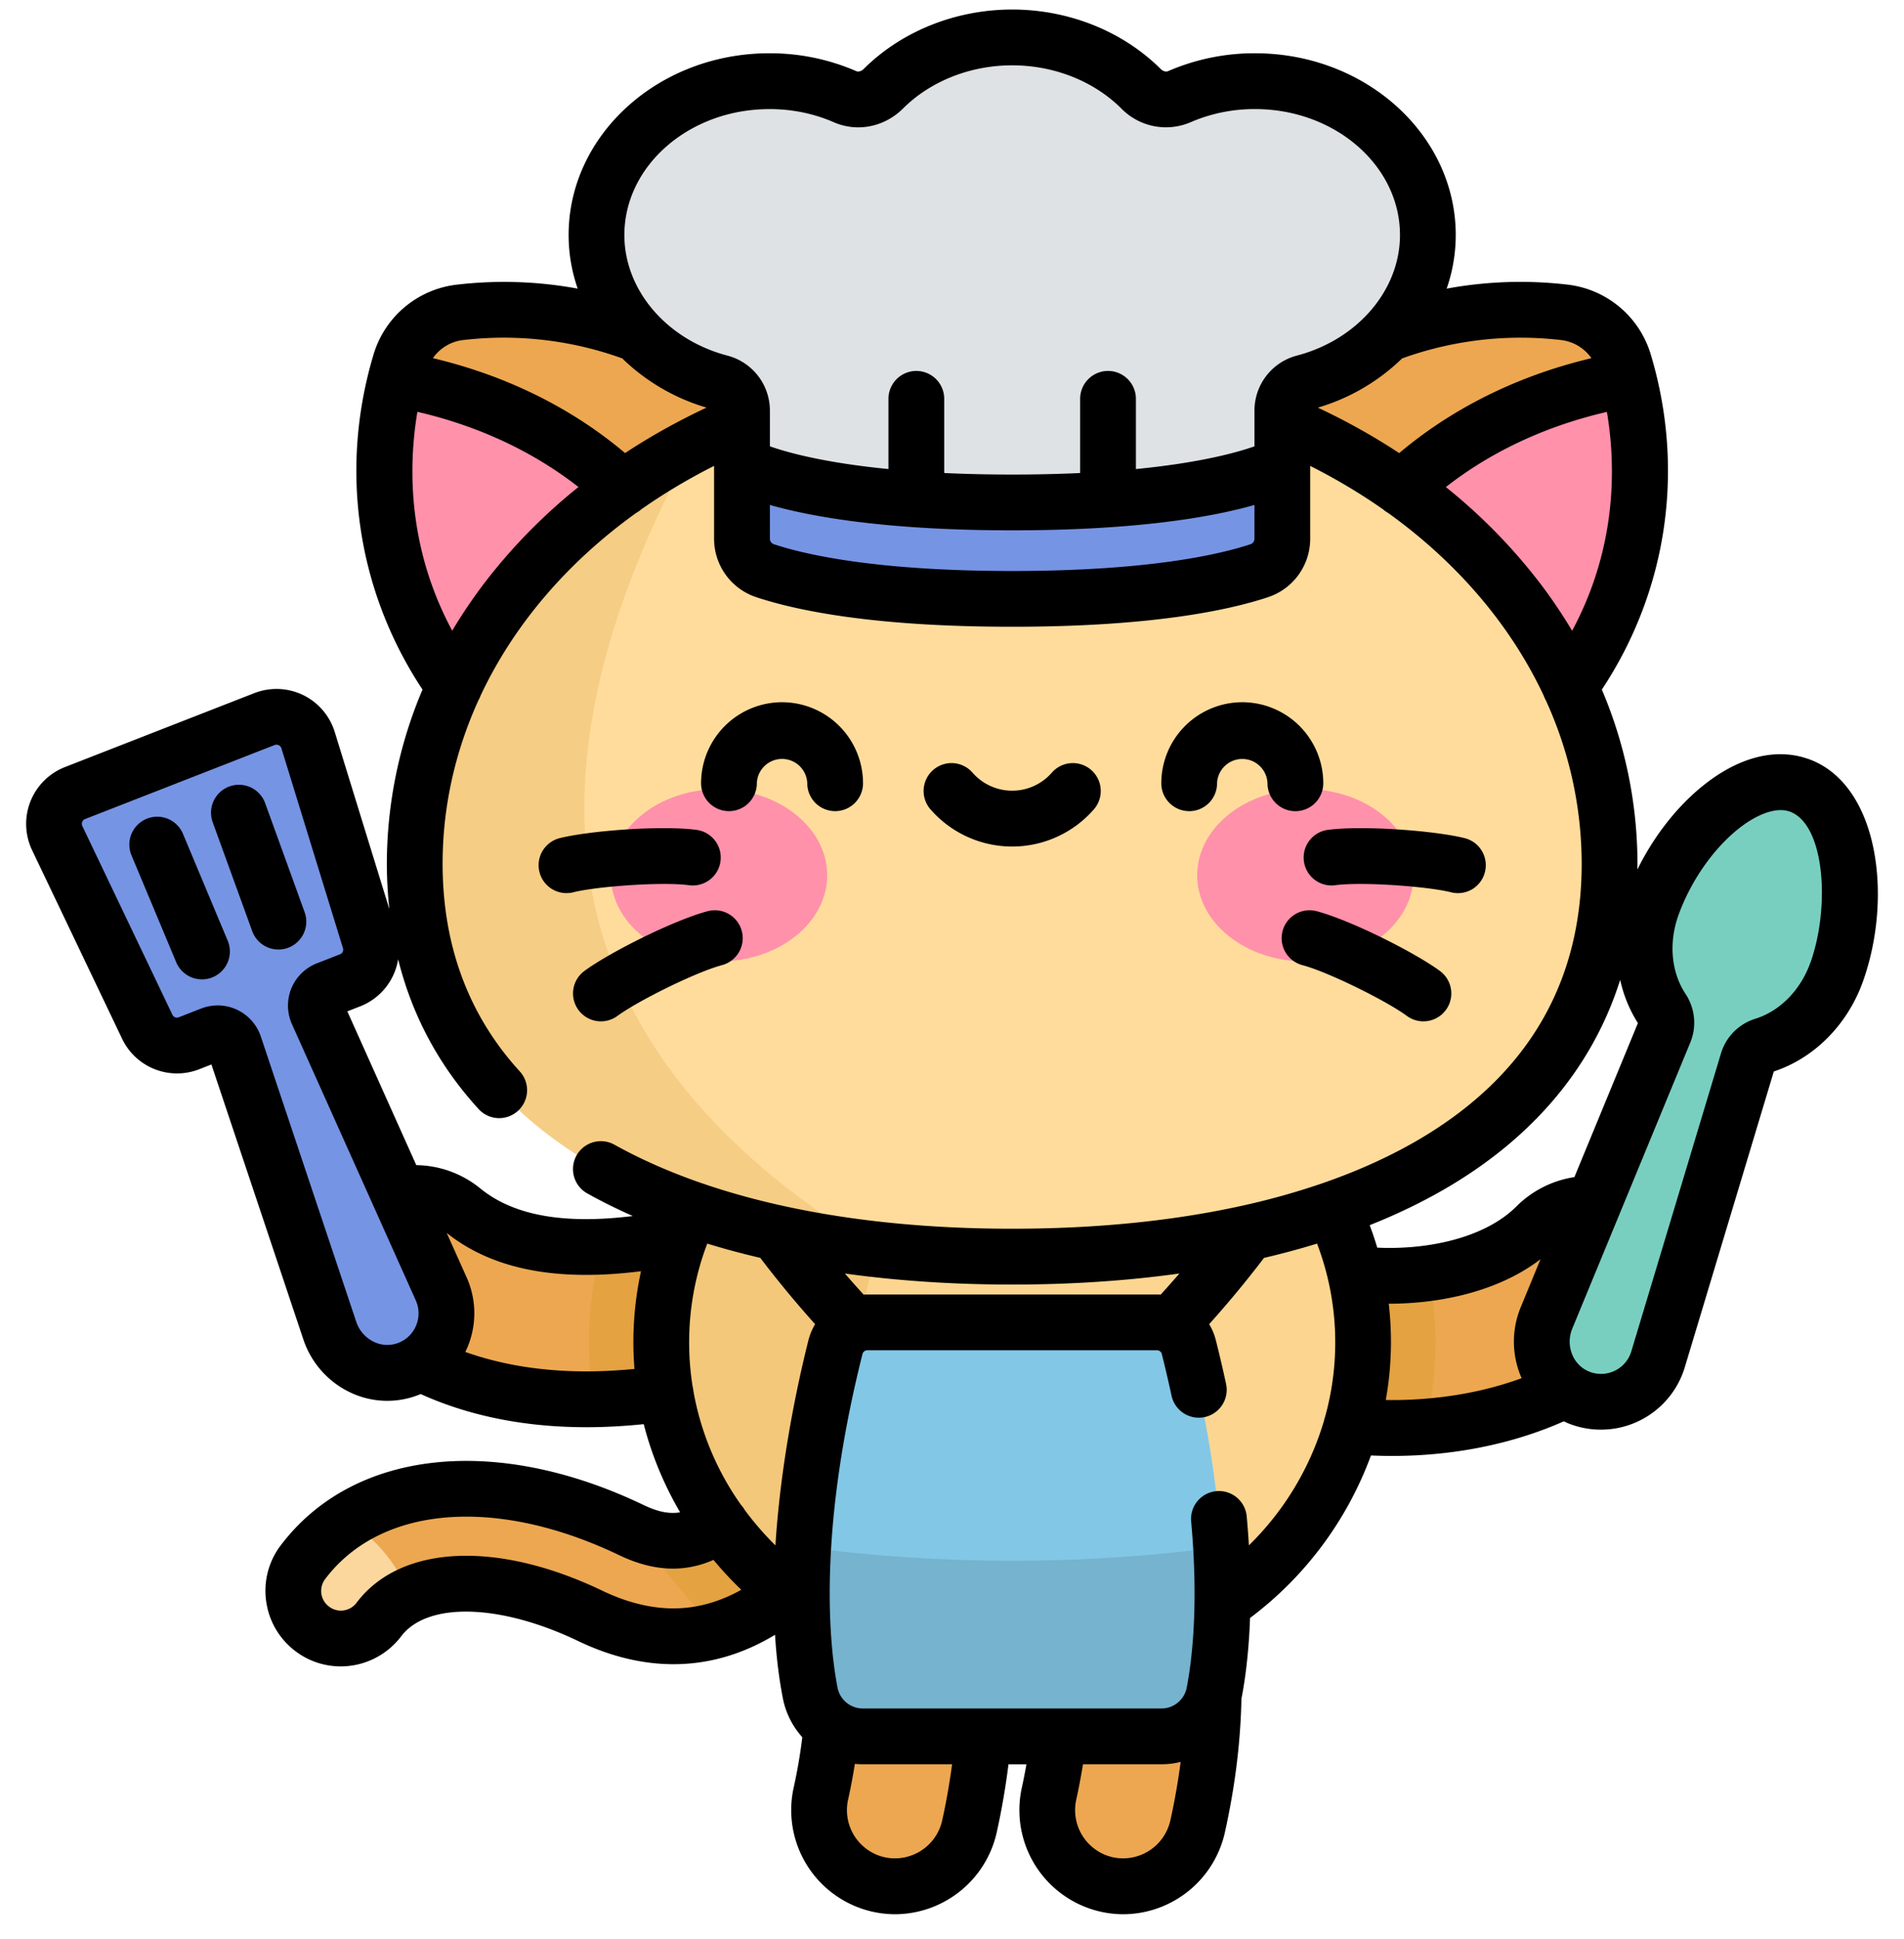 <svg width="56" height="57" viewBox="0 0 56 57" fill="none" xmlns="http://www.w3.org/2000/svg"><g clip-path="url(#clip0_3680_29062)"><path d="M26.33 55.46a2.242 2.242 0 01-2.187-2.721c.511-2.319.493-4.296-.06-6.41a2.238 2.238 0 114.33-1.133c.732 2.798.763 5.501.1 8.507a2.238 2.238 0 01-2.183 1.756zm6.71 0a2.238 2.238 0 01-2.187-2.72c.512-2.32.494-4.297-.059-6.412a2.238 2.238 0 114.33-1.132c.731 2.798.763 5.501.1 8.507a2.239 2.239 0 01-2.183 1.756z" fill="#EDA751"/><path d="M10.025 48.173a1.399 1.399 0 01-1.115-2.241c1.878-2.487 5.67-2.858 9.66-.946 1.524.73 2.973.43 5.1-3.406a1.399 1.399 0 012.446 1.355c-.78 1.407-2.867 5.174-6.31 5.174-.75 0-1.564-.179-2.444-.6-2.696-1.292-5.195-1.248-6.22.108a1.397 1.397 0 01-1.117.556z" fill="#EDA751"/><path d="M10.217 44.72c-.5.322-.94.726-1.307 1.211a1.398 1.398 0 102.233 1.686 2.37 2.37 0 01.879-.705c-.314-.98-1.126-1.816-1.805-2.193z" fill="#FCD79D"/><path d="M17.25 41.14c-2.122 0-4.472-.468-6.464-2.09a2.238 2.238 0 112.825-3.47c2.191 1.783 5.823.927 7.568.516a2.237 2.237 0 111.027 4.356c-1.1.26-2.924.689-4.955.689z" fill="#EDA751"/><path d="M7.778 21.142l-5.571 2.175a.972.972 0 00-.524 1.324l2.65 5.55a.966.966 0 001.222.484l.665-.26a.514.514 0 01.674.316l2.809 8.397c.314.939 1.337 1.47 2.269 1.135a1.753 1.753 0 001.006-2.367l-3.642-8.119a.514.514 0 01.282-.689l.684-.267c.471-.184.72-.7.571-1.183L9.061 21.76a.973.973 0 00-1.283-.62z" fill="#7694E4"/><path d="M5.94 28.794a.82.82 0 01-.757-.503l-1.315-3.142a.82.82 0 111.513-.634l1.316 3.142a.82.82 0 01-.757 1.137zm2.248-.877a.82.82 0 01-.77-.541l-1.162-3.202a.82.82 0 111.543-.56l1.16 3.203a.82.82 0 01-.77 1.1z" fill="#000"/><path d="M40.938 41.985c-1.51 0-2.882-.257-3.858-.613a2.238 2.238 0 111.534-4.204c1.632.595 4.912.539 6.573-1.122a2.238 2.238 0 113.164 3.164c-2.081 2.082-4.933 2.775-7.413 2.775z" fill="#EDA751"/><path d="M54.021 28.577c.787-2.21.393-4.955-1.106-5.489-1.5-.533-3.539 1.345-4.326 3.556-.386 1.086-.239 2.214.302 3.032.13.196.156.441.067.658l-3.474 8.419c-.378.915.048 1.987.972 2.343a1.753 1.753 0 002.31-1.13l2.638-8.761a.705.705 0 01.468-.468c.935-.293 1.763-1.074 2.15-2.16z" fill="#78CFC0"/><path opacity=".2" d="M42.026 37.435c-1.277.174-2.566.041-3.412-.267a2.238 2.238 0 00-1.534 4.204c.976.356 2.348.613 3.858.613.326 0 .658-.012.994-.038a11.05 11.05 0 00.094-4.512zM25.57 41.034a1.399 1.399 0 00-1.9.546c-1.986 3.582-3.382 4.08-4.798 3.536a11.9 11.9 0 002.28 2.792c2.646-.795 4.292-3.76 4.964-4.972a1.398 1.398 0 00-.545-1.902zm-4.391-4.938c-.847.2-2.137.503-3.49.56a11.046 11.046 0 00-.236 4.482c1.949-.027 3.689-.435 4.753-.686a2.237 2.237 0 10-1.027-4.356z" fill="#C18F00"/><path d="M29.77 49.057c5.7 0 10.32-4.294 10.32-9.59 0-5.297-4.62-9.592-10.32-9.592s-10.32 4.294-10.32 9.591 4.62 9.591 10.32 9.591z" fill="#FCD690"/><path opacity=".15" d="M28.263 48.955c-4.716-3.097-3.255-9.443-2.454-12.218v-6.129c-3.734 1.444-6.36 4.866-6.36 8.859 0 4.82 3.828 8.81 8.814 9.488z" fill="#C17A00"/><path d="M35.71 49.773c.35-1.794.496-5.24-.743-10.166a.965.965 0 00-.937-.727h-8.52a.965.965 0 00-.936.727c-1.24 4.925-1.093 8.372-.744 10.166a1.574 1.574 0 001.544 1.279h8.793c.755 0 1.4-.538 1.544-1.28z" fill="#82C7E6"/><path opacity=".1" d="M35.71 49.773c.188-.964.317-2.406.204-4.298-1.494.216-3.786.414-6.144.414s-4.65-.198-6.144-.414c-.113 1.892.016 3.334.204 4.298a1.574 1.574 0 001.544 1.279h8.792c.756 0 1.4-.538 1.544-1.28z" fill="#000"/><path d="M23.49 22.837c2.019-1.695 3.367-4.54.518-8.745-2.87-4.239-7.145-5.301-10.483-4.908a2.087 2.087 0 00-1.751 1.47c-.967 3.218-.663 7.612 3.013 11.176 3.647 3.535 6.683 2.702 8.702 1.007z" fill="#EDA751"/><path d="M11.64 11.146c-.793 3.164-.345 7.299 3.147 10.684 3.161 3.064 5.862 2.845 7.841 1.63-1.36-9.24-7.306-11.69-10.988-12.314z" fill="#FF91AB"/><path d="M36.051 22.837c-2.02-1.695-3.368-4.54-.52-8.745 2.872-4.239 7.146-5.301 10.483-4.908a2.087 2.087 0 011.752 1.47c.967 3.218.663 7.612-3.013 11.176-3.647 3.535-6.682 2.702-8.702 1.007z" fill="#EDA751"/><path d="M47.9 11.146c.793 3.164.345 7.299-3.147 10.684-3.16 3.064-5.862 2.845-7.84 1.63 1.36-9.24 7.306-11.69 10.988-12.314z" fill="#FF91AB"/><path d="M47.34 25.395c0 8.034-7.866 11.552-17.57 11.552-9.705 0-17.572-3.518-17.572-11.553 0-8.034 7.867-14.546 17.571-14.546 9.705 0 17.572 6.512 17.572 14.546z" fill="#FFDC9C"/><path opacity=".15" d="M20.387 13.094c-4.92 2.578-8.189 7.123-8.189 12.3 0 6.907 5.814 10.477 13.61 11.343-11.191-6.686-9.732-15.678-5.42-23.644z" fill="#C17A00"/><path d="M21.148 28.267c1.757 0 3.181-1.134 3.181-2.534 0-1.399-1.424-2.533-3.181-2.533-1.758 0-3.182 1.134-3.182 2.534 0 1.398 1.424 2.533 3.181 2.533zm17.245 0c1.757 0 3.181-1.134 3.181-2.534 0-1.399-1.424-2.533-3.181-2.533-1.758 0-3.182 1.134-3.182 2.534 0 1.398 1.424 2.533 3.182 2.533z" fill="#FF91AB"/><path d="M41.995 6.91c0-2.498-2.276-4.523-5.083-4.523-.798 0-1.553.164-2.225.455-.385.167-.83.065-1.127-.231-.93-.927-2.283-1.51-3.79-1.51-1.507 0-2.86.583-3.79 1.51a1.024 1.024 0 01-1.127.231 5.583 5.583 0 00-2.225-.455c-2.808 0-5.084 2.025-5.084 4.522 0 2.055 1.54 3.79 3.65 4.34a.85.85 0 01.63.824v3.57h15.892v-3.57a.85.85 0 01.63-.824c2.11-.55 3.65-2.285 3.65-4.34z" fill="#DEE2E5"/><path d="M26.951 16.424a.82.82 0 01-.82-.82v-3.878a.82.82 0 111.64 0v3.878a.82.82 0 01-.82.82zm5.638 0a.82.82 0 01-.82-.82v-3.878a.82.82 0 111.64 0v3.878a.82.82 0 01-.82.82z" fill="#000"/><path d="M37.716 13.665s-1.852 1.107-7.946 1.107c-6.093 0-7.946-1.107-7.946-1.107v2.173a.99.99 0 00.677.94c.987.329 3.167.83 7.27.83 4.102 0 6.282-.501 7.268-.83a.99.99 0 00.677-.94v-2.173z" fill="#7694E4"/><path d="M53.19 22.316c-.996-.355-2.146-.036-3.238.897-.717.612-1.345 1.441-1.793 2.35l.002-.168a13.12 13.12 0 00-1.048-5.121c1.928-2.91 2.454-6.474 1.438-9.856a2.902 2.902 0 00-2.44-2.049 11.951 11.951 0 00-3.562.117 4.83 4.83 0 00.267-1.576c0-2.947-2.649-5.344-5.904-5.344a6.37 6.37 0 00-2.552.524c-.067.029-.155.005-.22-.06C33.022.917 31.43.28 29.77.28c-1.66 0-3.253.638-4.37 1.75-.065.065-.154.089-.22.06a6.369 6.369 0 00-2.552-.524c-3.256 0-5.904 2.397-5.904 5.344 0 .544.093 1.074.267 1.576a11.951 11.951 0 00-3.561-.116 2.902 2.902 0 00-2.442 2.048c-1.016 3.382-.489 6.946 1.439 9.856a13.133 13.133 0 00-1.049 5.12c0 .457.027.901.074 1.336l-1.607-5.21a1.798 1.798 0 00-.934-1.087 1.798 1.798 0 00-1.43-.055l-5.572 2.175a1.794 1.794 0 00-.966 2.441l2.65 5.55a1.79 1.79 0 002.26.895l.365-.143 2.707 8.092c.224.67.716 1.23 1.351 1.538a2.524 2.524 0 002.097.06c1.43.647 3.067.975 4.878.975.546 0 1.103-.03 1.682-.09.233.907.594 1.778 1.07 2.592-.324.056-.662-.017-1.078-.216-4.358-2.089-8.546-1.621-10.67 1.19a2.204 2.204 0 00-.426 1.644c.082.587.388 1.107.86 1.464a2.2 2.2 0 001.337.448c.692 0 1.354-.33 1.771-.882.77-1.02 2.913-.963 5.21.138.944.452 1.886.68 2.8.68 1.036 0 2.038-.29 2.988-.865.039.636.112 1.263.23 1.866.085.44.289.83.572 1.146-.058.481-.141.97-.255 1.486a3.062 3.062 0 002.988 3.718 3.076 3.076 0 002.984-2.4c.15-.676.265-1.349.347-2.007h.528c-.04.225-.084.453-.136.69a3.062 3.062 0 002.988 3.717 3.076 3.076 0 002.984-2.4c.303-1.37.462-2.66.488-3.94l.003-.01c.109-.562.214-1.346.25-2.36a10.495 10.495 0 003.556-4.778c.206.009.412.014.616.014 1.819 0 3.556-.352 5.057-1.018.055.026.109.052.166.074a2.578 2.578 0 003.39-1.658l2.62-8.702c1.193-.393 2.171-1.38 2.623-2.65.891-2.504.451-5.805-1.604-6.537zm-6.951-3.771a14.89 14.89 0 00-.915-1.359 16.36 16.36 0 00-2.799-2.866c1.6-1.25 3.334-1.887 4.737-2.21.265 1.573.302 3.969-1.023 6.435zm-.32-8.546c.364.043.684.241.888.532-1.68.398-3.762 1.196-5.654 2.79a19.034 19.034 0 00-2.394-1.336 5.97 5.97 0 002.479-1.447 10.275 10.275 0 014.68-.54zM22.628 3.207c.667 0 1.306.13 1.898.388.689.299 1.486.14 2.032-.403.811-.808 1.982-1.271 3.212-1.271 1.23 0 2.4.463 3.212 1.271a1.835 1.835 0 002.032.403 4.738 4.738 0 011.898-.388c2.35 0 4.264 1.661 4.264 3.703 0 1.62-1.25 3.079-3.037 3.546a1.67 1.67 0 00-1.243 1.618v1.049c-.81.284-2.91.829-7.126.829s-6.317-.545-7.126-.83v-1.047a1.67 1.67 0 00-1.243-1.618c-1.788-.467-3.037-1.925-3.037-3.546 0-2.042 1.913-3.703 4.264-3.703zm14.268 11.64v.99a.17.17 0 01-.115.163c-.886.295-2.974.788-7.011.788s-6.125-.493-7.01-.788a.17.17 0 01-.116-.162v-.992c1.21.345 3.415.746 7.126.746 3.711 0 5.916-.4 7.126-.746zM13.62 9.998a10.27 10.27 0 014.681.539 5.971 5.971 0 002.479 1.447c-.84.394-1.642.84-2.395 1.336-1.891-1.594-3.974-2.392-5.653-2.79.203-.29.523-.49.888-.532zm-1.344 2.11c1.404.324 3.137.961 4.738 2.211a16.359 16.359 0 00-2.8 2.866c-.333.441-.637.895-.914 1.359-1.325-2.467-1.288-4.862-1.024-6.435zm-.04 26.869a.921.921 0 01-.543.513.9.9 0 01-.703-.042 1.002 1.002 0 01-.51-.58L7.67 30.47a1.34 1.34 0 00-1.265-.91c-.164 0-.329.03-.484.09l-.666.26a.146.146 0 01-.183-.073l-2.65-5.55a.148.148 0 01-.004-.122.148.148 0 01.086-.085l5.572-2.175a.149.149 0 01.121.004.15.15 0 01.08.092l1.811 5.878a.145.145 0 01-.085.177l-.684.267a1.34 1.34 0 00-.75.737 1.34 1.34 0 00.018 1.052l2.395 5.339.002.005 1.244 2.775c.108.24.11.504.008.746zm6.425 1.271c-.486.046-.954.072-1.411.072-1.307 0-2.501-.193-3.564-.572l.06-.13a2.58 2.58 0 00-.02-2.059l-.588-1.31c1.035.824 2.39 1.234 4.102 1.234.506 0 1.044-.037 1.613-.108a9.793 9.793 0 00-.192 2.873zm1.144 7.04c-.666 0-1.37-.175-2.09-.52-3.105-1.488-5.942-1.35-7.228.354a.575.575 0 01-.81.113.575.575 0 01-.113-.81c1.632-2.162 5.028-2.436 8.651-.7.99.474 1.902.52 2.77.137.254.306.527.6.818.879-.65.363-1.318.547-1.998.547zm3.972-7.882c-.298 1.183-.812 3.513-.97 6.03a8.913 8.913 0 01-.902-1.04.833.833 0 00-.108-.148 8.275 8.275 0 01-1.405-3.363l-.003-.03a.835.835 0 00-.018-.091 8.266 8.266 0 01-.102-1.298c0-.962.166-1.898.492-2.794l.003-.007.038-.102c.503.154 1.023.294 1.559.419a31.136 31.136 0 001.613 1.95 1.77 1.77 0 00-.197.474zm-5.705-5.751a.82.82 0 10-.798 1.433c.425.237.871.458 1.338.664-2.033.251-3.508-.015-4.484-.81a3.042 3.042 0 00-1.884-.686l-2.028-4.521.383-.15a1.79 1.79 0 001.111-1.382c.41 1.653 1.2 3.128 2.366 4.403a.818.818 0 001.159.053.82.82 0 00.052-1.16c-1.506-1.647-2.269-3.701-2.269-6.106 0-1.673.368-3.294 1.053-4.803a.83.83 0 00.061-.132c.967-2.063 2.534-3.91 4.583-5.38a.804.804 0 00.147-.104c.665-.466 1.38-.893 2.14-1.276v2.139a1.81 1.81 0 001.239 1.72c1.196.397 3.474.87 7.528.87 4.054 0 6.332-.473 7.528-.87a1.808 1.808 0 001.238-1.72v-2.139c.76.383 1.475.81 2.141 1.276.046.04.095.076.147.104 2.049 1.47 3.616 3.317 4.583 5.38a.82.82 0 00.06.132 11.568 11.568 0 011.054 4.803c0 3.5-1.596 6.219-4.744 8.084-.849.502-1.8.936-2.845 1.299l-.023.008a21.323 21.323 0 01-2.424.676c-2.01.44-4.266.666-6.715.666-4.748 0-8.793-.855-11.697-2.471zm16.617 3.787c-.192.221-.378.43-.551.621-.037-.002-.073-.004-.11-.004H25.51c-.037 0-.073.002-.109.004-.173-.19-.36-.4-.552-.621 1.544.215 3.19.325 4.921.325 1.732 0 3.378-.11 4.92-.325zm-6.978 16.083a1.425 1.425 0 01-1.69 1.08 1.42 1.42 0 01-1.078-1.69c.08-.361.146-.711.2-1.055.076.007.152.011.23.011h2.63a20.023 20.023 0 01-.292 1.654zm6.71 0a1.425 1.425 0 01-1.689 1.08 1.42 1.42 0 01-1.078-1.69c.079-.36.143-.704.198-1.044h2.313c.193 0 .38-.025.56-.069a20.068 20.068 0 01-.303 1.723zm4.553-11.872a.8.8 0 00-.034.121 8.5 8.5 0 01-2.208 3.661 26.82 26.82 0 00-.064-.852.82.82 0 10-1.634.15c.228 2.495.016 4.13-.13 4.882a.757.757 0 01-.739.616h-8.792a.757.757 0 01-.74-.616c-.227-1.168-.61-4.463.735-9.809a.146.146 0 01.141-.107h8.52c.067 0 .125.044.141.107.104.412.2.825.287 1.228a.82.82 0 001.604-.346 39.233 39.233 0 00-.3-1.282c-.043-.17-.11-.33-.197-.475a31.11 31.11 0 001.613-1.948 23.636 23.636 0 001.56-.42 8.156 8.156 0 01.237 5.09zm5.765-1.167l.017.033c-1.425.522-2.823.644-3.819.644-.059 0-.119 0-.179-.002a9.645 9.645 0 00.087-2.831h.008c1.472 0 3.198-.344 4.456-1.308l-.584 1.417a2.653 2.653 0 00.014 2.047zm-.133-5.021c-.951.951-2.653 1.285-4.099 1.217a9.823 9.823 0 00-.222-.661c.836-.332 1.613-.71 2.327-1.133 2.547-1.509 4.25-3.577 5.04-6.079.1.453.275.883.522 1.27l-1.868 4.529a3.058 3.058 0 00-1.7.857zm8.641-7.164c-.287.807-.893 1.424-1.621 1.652a1.524 1.524 0 00-1.008 1.014L47.98 39.73a.923.923 0 01-.483.569.924.924 0 01-.955-.084l-.033-.026a.92.92 0 01-.261-.35 1.002 1.002 0 01-.006-.773l3.474-8.419c.192-.467.14-.999-.14-1.423-.422-.637-.501-1.498-.214-2.305.334-.94.953-1.859 1.655-2.458.487-.416.973-.643 1.356-.643a.79.79 0 01.266.043c1.029.366 1.197 2.788.61 4.441zM20.813 26.79c-1.002.266-2.892 1.216-3.626 1.758a.82.82 0 10.974 1.32c.578-.427 2.295-1.285 3.073-1.492a.82.82 0 00-.42-1.586zm-.543-.764a.82.82 0 10.215-1.627c-1.027-.136-3.137.022-4.022.243a.82.82 0 10.398 1.592c.696-.174 2.612-.314 3.41-.208zm11.903-2.231a.82.82 0 00-1.237-1.078 1.547 1.547 0 01-2.332 0 .82.82 0 00-1.237 1.078 3.187 3.187 0 004.806 0zm2.803.054a.82.82 0 00.82-.82.742.742 0 011.483 0 .82.82 0 001.641 0 2.385 2.385 0 00-2.382-2.383 2.385 2.385 0 00-2.382 2.382c0 .453.367.82.82.82zm-11.974-3.203a2.385 2.385 0 00-2.382 2.382.82.82 0 001.64 0 .742.742 0 011.483 0 .82.82 0 001.64 0 2.385 2.385 0 00-2.381-2.382zm19.35 7.902c-.733-.542-2.624-1.492-3.626-1.758a.82.82 0 00-.42 1.586c.777.206 2.495 1.065 3.072 1.492a.82.82 0 10.974-1.32zM38.35 25.32a.82.82 0 00.92.706c.798-.106 2.714.034 3.41.208a.817.817 0 00.995-.597.82.82 0 00-.597-.995c-.885-.221-2.995-.378-4.023-.243a.82.82 0 00-.705.92z" fill="#000"/></g><defs><clipPath id="clip0_3680_29062"><path fill="#fff" transform="translate(0 .28)" d="M0 0h56v56H0z"/></clipPath></defs></svg>